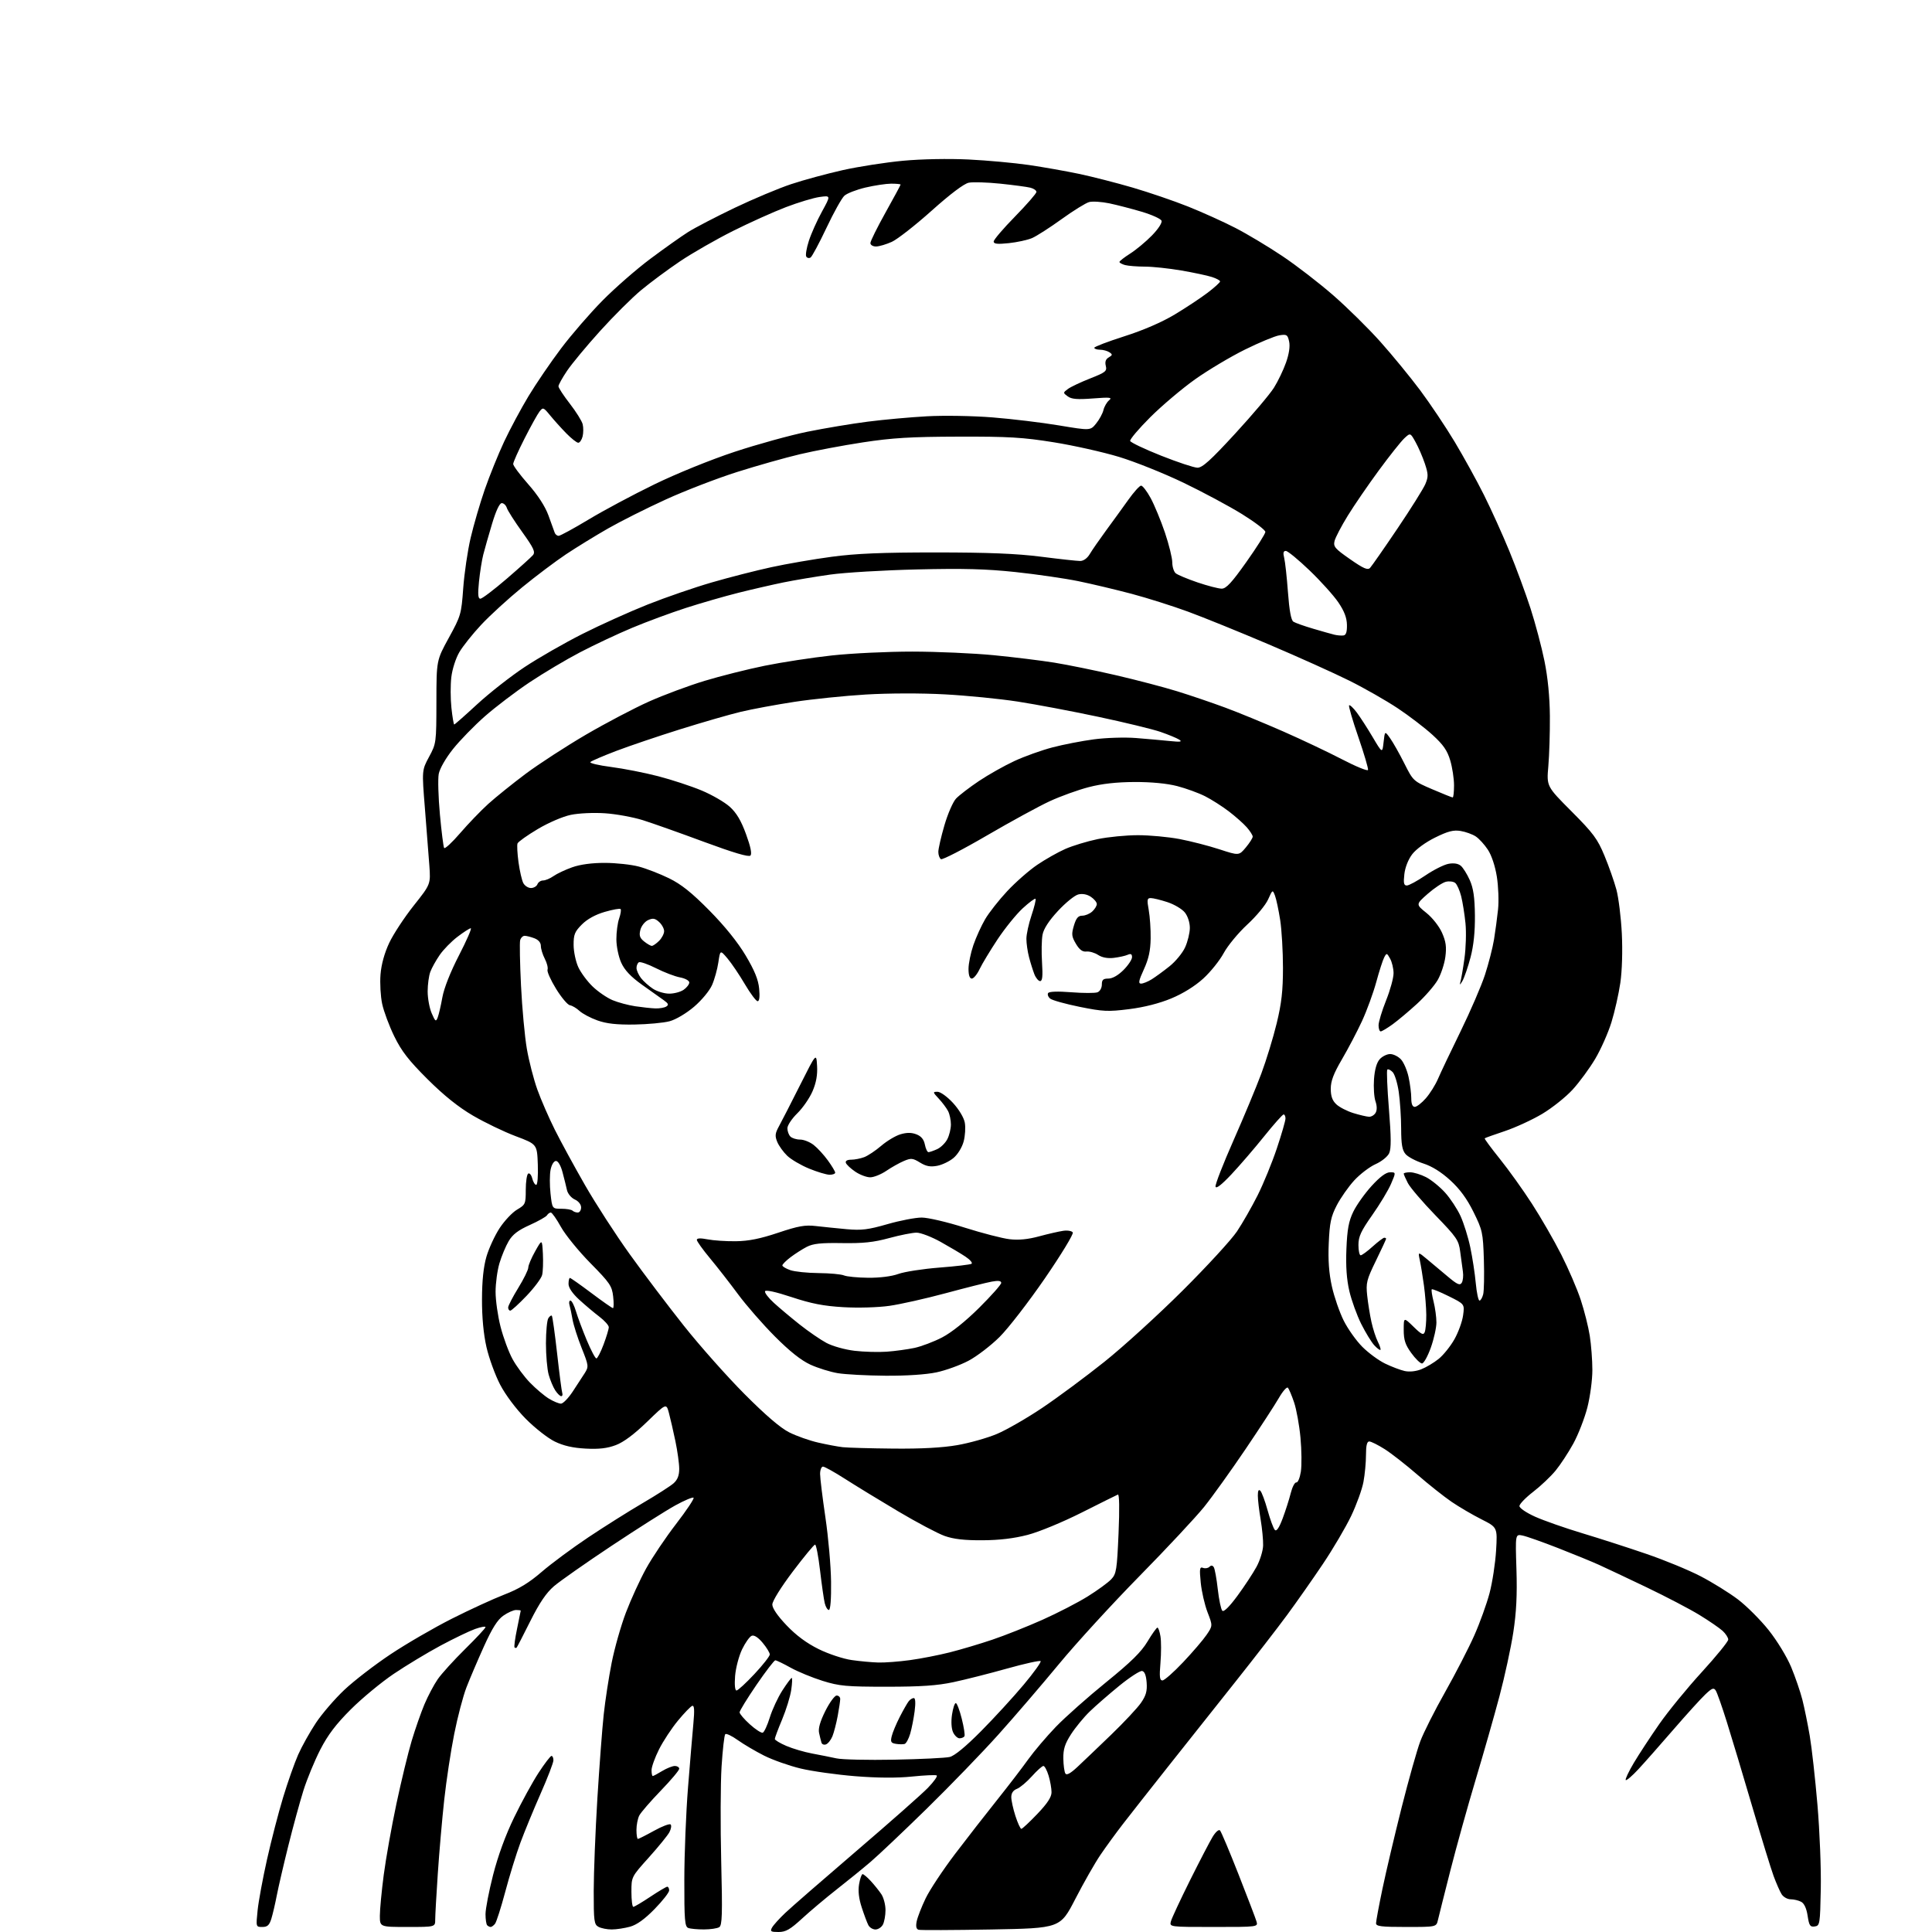 <?xml version="1.0" encoding="UTF-8" standalone="no"?>
<svg 
  version="1.1" 
  xmlns="http://www.w3.org/2000/svg" 
  xmlns:xlink="http://www.w3.org/1999/xlink" 
  xmlns:svg="http://www.w3.org/2000/svg"
  xmlns:rdf="http://www.w3.org/1999/02/22-rdf-syntax-ns#"
  xmlns:cc="http://creativecommons.org/ns#"
  xmlns:dc="http://purl.org/dc/elements/1.1/"
  viewBox="0 0 768 768"
  width="768"
  height="768"
>
<style>svg {background-color: white; }</style>"
<path stroke="none" fill="black" fill-rule="evenodd" d="M309.47,768.00C306.40,768.00 306.06,767.77 306.89,766.25C307.41,765.29 309.79,762.65 312.17,760.40C314.55,758.14 327.30,747.05 340.50,735.74C353.70,724.44 366.45,713.18 368.84,710.71C371.23,708.25 372.81,706.02 372.34,705.76C371.88,705.50 367.45,705.70 362.50,706.21C356.61,706.82 348.83,706.77 340.00,706.07C332.57,705.47 322.79,704.10 318.25,703.01C313.72,701.92 307.19,699.62 303.75,697.89C300.31,696.16 295.59,693.37 293.25,691.70C290.92,690.03 288.69,688.98 288.30,689.36C287.92,689.75 287.26,695.56 286.83,702.28C286.41,709.00 286.35,725.90 286.69,739.84C287.21,761.03 287.08,765.33 285.91,766.08C285.13,766.57 282.40,766.98 279.83,766.98C277.26,766.99 274.45,766.73 273.58,766.39C272.22,765.87 272.00,763.24 272.03,747.14C272.04,736.89 272.71,720.40 273.50,710.50C274.29,700.60 275.25,689.18 275.63,685.11C276.13,679.73 276.00,677.83 275.16,678.11C274.53,678.33 271.97,680.98 269.48,684.00C266.98,687.02 263.60,692.16 261.97,695.41C260.34,698.66 259.00,702.37 259.00,703.66C259.00,704.95 259.21,706.00 259.48,706.00C259.74,706.00 261.43,705.10 263.23,704.00C265.03,702.91 267.29,702.01 268.25,702.00C269.21,702.00 270.00,702.50 270.00,703.11C270.00,703.73 266.68,707.67 262.63,711.86C258.58,716.06 254.75,720.48 254.13,721.68C253.51,722.89 253.00,725.47 253.00,727.43C253.00,729.40 253.26,731.00 253.57,731.00C253.88,731.00 256.78,729.54 259.99,727.76C263.21,725.97 266.18,724.85 266.59,725.26C267.00,725.67 266.77,727.06 266.08,728.36C265.38,729.65 261.71,734.16 257.91,738.39C251.00,746.07 251.00,746.07 251.00,752.04C251.00,755.32 251.34,758.00 251.75,758.00C252.16,758.00 255.20,756.20 258.50,754.00C261.80,751.80 264.84,750.00 265.25,750.00C265.66,750.00 266.00,750.66 266.00,751.47C266.00,752.29 263.39,755.61 260.21,758.87C256.28,762.89 253.14,765.15 250.46,765.89C248.28,766.49 245.01,766.99 243.18,766.99C241.36,767.00 239.00,766.53 237.93,765.96C236.17,765.02 236.00,763.76 236.01,751.71C236.02,744.45 236.67,727.92 237.46,715.00C238.26,702.08 239.39,687.00 239.99,681.50C240.58,676.00 242.00,666.77 243.14,661.00C244.28,655.23 246.83,646.23 248.82,641.00C250.81,635.77 254.41,627.92 256.82,623.55C259.23,619.17 264.61,611.18 268.76,605.79C272.92,600.39 276.04,595.71 275.71,595.37C275.37,595.04 272.10,596.41 268.45,598.42C264.79,600.43 253.40,607.65 243.15,614.46C232.89,621.28 222.56,628.52 220.20,630.55C217.14,633.18 214.44,637.17 210.83,644.37C208.05,649.94 205.60,654.69 205.39,654.92C205.17,655.15 204.79,655.13 204.54,654.88C204.29,654.63 204.74,651.29 205.54,647.46C206.34,643.63 207.00,640.39 207.00,640.25C207.00,640.11 206.17,640.00 205.15,640.00C204.13,640.00 201.85,641.01 200.09,642.25C197.76,643.88 195.64,647.24 192.36,654.50C189.88,660.00 186.75,667.32 185.42,670.77C184.09,674.21 181.90,682.54 180.56,689.27C179.21,695.99 177.42,707.80 176.58,715.50C175.74,723.20 174.59,736.40 174.03,744.83C173.46,753.26 173.00,761.47 173.00,763.08C173.00,766.00 173.00,766.00 162.00,766.00C151.00,766.00 151.00,766.00 151.00,761.55C151.00,759.10 151.69,751.79 152.54,745.30C153.39,738.81 155.66,726.08 157.59,717.00C159.52,707.92 162.25,696.67 163.65,692.00C165.05,687.33 167.33,680.81 168.71,677.52C170.09,674.24 172.47,669.74 174.00,667.52C175.53,665.31 180.44,659.91 184.89,655.52C189.35,651.13 193.00,647.21 193.00,646.81C193.00,646.41 191.14,646.74 188.87,647.54C186.60,648.35 180.42,651.32 175.12,654.16C169.83,657.00 161.45,662.06 156.50,665.40C151.55,668.74 143.89,675.08 139.47,679.49C133.58,685.36 130.34,689.63 127.32,695.50C125.06,699.90 122.03,707.24 120.60,711.80C119.17,716.37 116.46,726.27 114.59,733.80C112.71,741.34 110.66,750.20 110.02,753.50C109.39,756.80 108.41,760.96 107.86,762.75C107.06,765.31 106.30,766.00 104.28,766.00C101.73,766.00 101.73,765.99 102.40,759.43C102.77,755.81 104.45,746.70 106.14,739.18C107.82,731.66 110.70,720.55 112.54,714.50C114.37,708.45 117.07,700.80 118.53,697.50C119.99,694.20 123.17,688.52 125.58,684.88C128.00,681.24 133.09,675.33 136.88,671.75C140.68,668.17 148.93,661.81 155.22,657.62C161.51,653.43 172.47,647.07 179.58,643.48C186.69,639.89 196.08,635.57 200.46,633.88C206.25,631.65 210.32,629.18 215.36,624.82C219.18,621.53 227.52,615.35 233.90,611.09C240.28,606.83 250.00,600.71 255.50,597.49C261.00,594.27 266.51,590.74 267.75,589.64C269.33,588.24 270.00,586.53 270.00,583.89C270.00,581.82 269.31,576.84 268.47,572.82C267.62,568.79 266.47,563.76 265.90,561.64C264.86,557.78 264.86,557.78 257.18,565.23C252.13,570.13 247.89,573.29 244.81,574.45C241.39,575.74 238.14,576.12 232.81,575.84C227.70,575.57 223.99,574.72 220.50,573.02C217.75,571.68 212.56,567.60 208.96,563.96C205.09,560.03 200.95,554.51 198.81,550.41C196.83,546.61 194.39,539.90 193.38,535.50C192.20,530.30 191.58,523.65 191.60,516.50C191.62,509.05 192.20,503.56 193.38,499.50C194.35,496.20 196.70,491.11 198.62,488.18C200.54,485.26 203.66,481.95 205.55,480.84C208.86,478.89 209.00,478.56 209.00,472.96C209.00,469.75 209.44,466.85 209.97,466.52C210.50,466.19 211.23,467.06 211.58,468.46C211.93,469.86 212.64,471.00 213.15,471.00C213.67,471.00 213.95,467.46 213.79,462.93C213.50,454.85 213.50,454.85 205.00,451.65C200.32,449.89 192.68,446.21 188.00,443.47C182.20,440.08 176.47,435.48 169.96,429.00C162.47,421.54 159.63,417.89 156.75,412.00C154.73,407.88 152.56,402.05 151.92,399.07C151.28,396.08 150.98,390.82 151.26,387.37C151.58,383.36 152.83,378.84 154.73,374.80C156.36,371.34 160.74,364.68 164.45,360.00C171.21,351.50 171.21,351.50 170.67,344.00C170.37,339.88 169.58,329.68 168.91,321.34C167.69,306.19 167.69,306.19 170.57,300.84C173.41,295.58 173.46,295.26 173.48,279.00C173.50,262.50 173.50,262.50 178.43,253.51C183.19,244.84 183.40,244.13 184.14,233.81C184.57,227.92 185.89,218.92 187.09,213.80C188.29,208.69 190.81,200.03 192.71,194.56C194.61,189.10 198.07,180.55 200.40,175.56C202.74,170.58 207.11,162.43 210.11,157.45C213.12,152.47 218.93,143.95 223.04,138.50C227.14,133.06 234.55,124.50 239.50,119.49C244.45,114.47 253.00,107.01 258.50,102.90C264.00,98.79 270.76,94.00 273.52,92.25C276.28,90.51 284.61,86.18 292.02,82.63C299.43,79.09 309.55,74.84 314.50,73.20C319.45,71.55 328.68,69.05 335.00,67.63C341.32,66.22 352.12,64.54 359.00,63.90C366.37,63.22 377.04,63.02 385.00,63.40C392.43,63.76 403.23,64.75 409.00,65.59C414.77,66.44 423.77,68.03 429.00,69.13C434.23,70.24 443.78,72.68 450.24,74.57C456.70,76.46 466.60,79.84 472.24,82.09C477.88,84.34 486.37,88.17 491.10,90.61C495.84,93.05 504.25,98.10 509.80,101.82C515.36,105.54 524.45,112.56 530.01,117.41C535.57,122.26 543.99,130.56 548.72,135.86C553.46,141.16 560.58,149.85 564.56,155.17C568.53,160.50 574.71,169.72 578.28,175.67C581.85,181.63 587.09,191.13 589.92,196.80C592.75,202.46 597.29,212.49 600.00,219.09C602.71,225.69 606.49,235.92 608.40,241.83C610.31,247.75 612.81,257.14 613.94,262.72C615.28,269.29 616.04,277.01 616.10,284.67C616.15,291.18 615.87,300.12 615.49,304.54C614.78,312.58 614.78,312.58 624.71,322.54C633.37,331.23 635.04,333.48 637.80,340.15C639.55,344.35 641.68,350.43 642.55,353.65C643.41,356.87 644.38,364.71 644.70,371.08C645.04,377.98 644.80,385.91 644.11,390.69C643.46,395.11 641.87,402.17 640.57,406.38C639.27,410.59 636.36,417.14 634.11,420.93C631.86,424.72 627.82,430.22 625.12,433.16C622.43,436.10 617.00,440.42 613.06,442.78C609.11,445.13 602.42,448.21 598.19,449.63C593.96,451.04 590.36,452.33 590.19,452.50C590.01,452.66 592.72,456.33 596.19,460.65C599.67,464.97 605.42,473.00 608.97,478.50C612.53,484.00 617.77,493.08 620.61,498.69C623.46,504.29 626.95,512.39 628.36,516.69C629.78,520.98 631.40,527.42 631.96,531.00C632.52,534.58 632.99,540.69 632.99,544.59C633.00,548.49 632.10,555.20 631.00,559.51C629.89,563.82 627.38,570.27 625.42,573.85C623.45,577.43 620.28,582.27 618.36,584.60C616.45,586.93 612.44,590.73 609.44,593.04C606.45,595.35 604.00,597.89 604.00,598.68C604.00,599.49 606.77,601.36 610.25,602.92C613.69,604.46 622.12,607.42 629.00,609.49C635.88,611.56 647.35,615.26 654.49,617.71C661.64,620.15 671.31,624.14 675.99,626.57C680.67,629.00 687.33,633.13 690.80,635.75C694.26,638.37 699.77,643.87 703.05,647.98C706.41,652.20 710.30,658.58 712.01,662.67C713.66,666.64 715.67,672.51 716.48,675.70C717.29,678.89 718.60,685.33 719.40,690.00C720.20,694.67 721.58,707.05 722.47,717.50C723.36,727.95 723.96,743.02 723.79,751.00C723.51,764.92 723.42,765.51 721.37,765.80C719.55,766.06 719.15,765.46 718.56,761.56C718.12,758.63 717.21,756.65 716.00,756.00C714.97,755.45 713.09,755.00 711.81,755.00C710.53,755.00 708.91,754.09 708.22,752.98C707.52,751.87 706.09,748.60 705.03,745.73C703.97,742.85 700.14,730.38 696.50,718.00C692.87,705.62 688.34,690.55 686.44,684.50C684.55,678.45 682.57,672.83 682.04,672.02C681.25,670.78 680.57,671.02 677.93,673.52C676.18,675.16 670.48,681.45 665.24,687.50C660.01,693.55 653.72,700.67 651.26,703.32C648.81,705.96 646.56,707.89 646.26,707.60C645.97,707.30 647.41,704.24 649.47,700.78C651.52,697.33 656.08,690.38 659.59,685.34C663.10,680.30 670.70,671.00 676.49,664.68C682.27,658.35 687.00,652.54 687.00,651.76C687.00,650.98 685.99,649.42 684.75,648.28C683.51,647.15 679.35,644.29 675.50,641.94C671.65,639.59 662.20,634.65 654.50,630.96C646.80,627.28 638.30,623.27 635.62,622.05C632.94,620.83 625.64,617.84 619.40,615.40C613.16,612.96 606.77,610.70 605.20,610.39C602.36,609.82 602.36,609.82 602.81,623.86C603.13,634.03 602.78,640.95 601.55,648.94C600.62,655.01 598.15,666.39 596.07,674.24C593.99,682.08 589.72,697.05 586.58,707.50C583.45,717.95 578.94,734.15 576.56,743.50C574.18,752.85 571.95,761.74 571.60,763.25C570.96,766.00 570.96,766.00 558.98,766.00C549.05,766.00 547.00,765.75 547.00,764.52C547.00,763.70 548.15,757.51 549.56,750.77C550.97,744.02 554.40,729.50 557.17,718.50C559.95,707.50 563.28,695.67 564.58,692.22C565.87,688.76 570.33,679.92 574.48,672.58C578.62,665.23 583.82,655.14 586.03,650.16C588.25,645.18 590.98,637.59 592.12,633.30C593.25,629.01 594.42,621.37 594.72,616.33C595.26,607.16 595.26,607.16 588.88,603.94C585.37,602.17 580.02,599.04 577.00,596.98C573.98,594.91 567.85,590.05 563.38,586.17C558.92,582.30 553.09,577.75 550.44,576.06C547.78,574.38 545.02,573.00 544.30,573.00C543.39,573.00 543.00,574.62 543.00,578.36C543.00,581.31 542.55,586.15 541.99,589.11C541.44,592.08 539.23,598.16 537.10,602.63C534.96,607.10 529.93,615.65 525.92,621.63C521.91,627.61 515.48,636.77 511.63,642.00C507.78,647.23 498.55,659.15 491.12,668.50C483.69,677.85 471.73,692.92 464.53,702.00C457.34,711.08 449.20,721.42 446.44,725.00C443.67,728.58 439.63,734.12 437.46,737.32C435.28,740.52 430.79,748.40 427.48,754.82C421.46,766.50 421.46,766.50 393.98,767.00C378.87,767.27 365.89,767.32 365.15,767.11C364.23,766.84 363.99,765.78 364.40,763.76C364.72,762.14 366.32,758.04 367.94,754.66C369.57,751.27 374.83,743.33 379.63,737.00C384.44,730.67 392.00,720.96 396.44,715.41C400.87,709.86 406.40,702.65 408.72,699.39C411.05,696.14 416.00,690.31 419.72,686.44C423.45,682.58 432.43,674.61 439.68,668.73C449.59,660.70 453.68,656.68 456.16,652.52C457.98,649.49 459.75,647.00 460.10,647.00C460.45,647.00 461.00,648.58 461.31,650.52C461.62,652.45 461.62,657.18 461.30,661.02C460.83,666.57 460.99,668.00 462.09,668.00C462.85,668.00 466.55,664.74 470.32,660.75C474.09,656.76 478.28,651.87 479.63,649.88C482.09,646.26 482.09,646.26 480.01,640.88C478.87,637.92 477.65,632.61 477.31,629.08C476.77,623.56 476.89,622.75 478.22,623.25C479.06,623.58 480.21,623.39 480.77,622.83C481.44,622.16 482.01,622.21 482.51,623.01C482.91,623.67 483.63,627.61 484.09,631.77C484.56,635.94 485.37,639.77 485.89,640.29C486.49,640.89 488.71,638.69 491.89,634.37C494.67,630.59 498.08,625.41 499.47,622.86C500.87,620.31 502.05,616.48 502.11,614.36C502.17,612.24 501.72,607.58 501.12,604.00C500.51,600.42 500.01,596.17 500.01,594.55C500.00,592.56 500.33,591.93 501.01,592.61C501.57,593.17 502.87,596.67 503.90,600.40C504.94,604.13 506.23,607.63 506.78,608.18C507.45,608.85 508.48,607.33 509.88,603.60C511.03,600.52 512.48,596.00 513.09,593.54C513.71,591.08 514.71,589.17 515.32,589.29C515.92,589.40 516.72,587.48 517.11,585.00C517.49,582.52 517.42,576.45 516.96,571.50C516.50,566.55 515.36,560.25 514.43,557.50C513.50,554.75 512.39,552.12 511.97,551.65C511.55,551.18 509.95,552.98 508.41,555.65C506.88,558.32 500.92,567.48 495.16,576.00C489.40,584.52 481.98,594.88 478.67,599.00C475.35,603.12 463.79,615.50 452.98,626.50C442.17,637.50 427.75,653.25 420.94,661.50C414.12,669.75 403.31,682.35 396.89,689.50C390.48,696.65 377.64,709.92 368.37,719.00C359.09,728.08 349.02,737.61 346.00,740.18C342.98,742.76 336.94,747.66 332.59,751.07C328.24,754.49 322.05,759.69 318.85,762.64C314.09,767.01 312.37,768.00 309.47,768.00zM348.00,767.00C346.94,767.00 345.66,766.21 345.17,765.25C344.67,764.29 343.49,761.13 342.55,758.23C341.39,754.69 341.05,751.67 341.50,748.98C341.87,746.79 342.50,745.00 342.90,745.00C343.30,745.00 344.77,746.24 346.16,747.75C347.55,749.26 349.44,751.61 350.35,752.97C351.26,754.33 352.00,757.17 352.00,759.29C352.00,761.40 351.53,764.00 350.96,765.07C350.40,766.13 349.06,767.00 348.00,767.00zM195.04,766.00C194.65,766.00 194.03,765.70 193.67,765.33C193.30,764.97 193.00,762.97 193.00,760.90C193.00,758.83 194.35,751.82 196.01,745.32C197.94,737.75 200.95,729.51 204.39,722.43C207.34,716.33 211.71,708.35 214.11,704.68C216.51,701.00 218.81,698.00 219.23,698.00C219.66,698.00 220.00,698.79 219.99,699.75C219.99,700.71 217.70,706.67 214.90,713.00C212.11,719.33 208.50,728.10 206.87,732.50C205.24,736.90 202.53,745.67 200.85,752.00C199.16,758.33 197.33,764.06 196.77,764.75C196.21,765.44 195.44,766.00 195.04,766.00zM482.50,766.00C464.87,766.00 464.87,766.00 465.46,763.75C465.79,762.51 469.20,755.20 473.03,747.50C476.87,739.80 480.94,731.98 482.07,730.12C483.23,728.22 484.50,727.12 484.97,727.62C485.44,728.10 488.73,735.92 492.30,745.00C495.87,754.08 499.09,762.51 499.46,763.75C500.13,766.00 500.13,766.00 482.50,766.00zM406.00,727.00C406.38,727.00 409.24,724.33 412.35,721.07C416.37,716.86 418.00,714.37 418.00,712.44C418.00,710.95 417.48,707.99 416.84,705.87C416.20,703.74 415.27,702.00 414.77,702.00C414.27,702.00 412.20,703.85 410.18,706.11C408.15,708.37 405.49,710.61 404.25,711.09C402.78,711.65 402.00,712.78 402.00,714.36C402.00,715.69 402.74,719.07 403.65,721.89C404.56,724.70 405.62,727.00 406.00,727.00zM428.34,702.34C430.60,700.23 436.62,694.48 441.71,689.57C446.81,684.65 452.14,678.96 453.55,676.92C455.55,674.04 456.06,672.24 455.81,668.86C455.60,665.97 455.00,664.43 454.00,664.24C453.18,664.09 449.12,666.72 445.00,670.07C440.88,673.43 435.56,678.05 433.20,680.34C430.83,682.63 427.49,686.70 425.76,689.38C423.31,693.19 422.64,695.31 422.69,699.04C422.73,701.66 423.10,704.35 423.50,705.00C424.00,705.81 425.54,704.96 428.34,702.34zM355.50,699.50C365.95,699.30 375.85,698.82 377.50,698.43C379.44,697.98 383.88,694.32 390.03,688.12C395.27,682.83 402.87,674.55 406.91,669.72C410.96,664.89 413.99,660.66 413.66,660.32C413.32,659.99 407.30,661.32 400.27,663.29C393.25,665.26 383.68,667.69 379.00,668.68C372.59,670.05 366.08,670.50 352.50,670.50C336.45,670.50 333.69,670.25 327.00,668.17C322.88,666.88 317.14,664.52 314.27,662.92C311.39,661.31 308.66,660.00 308.20,660.00C307.75,660.00 304.37,664.41 300.69,669.79C297.01,675.18 294.00,680.08 294.00,680.68C294.00,681.28 295.83,683.42 298.07,685.44C300.31,687.47 302.61,688.96 303.20,688.77C303.78,688.57 305.04,685.85 306.01,682.72C306.98,679.59 309.22,674.77 310.99,672.01C312.76,669.26 314.44,667.00 314.72,667.00C315.00,667.00 314.91,669.14 314.53,671.75C314.15,674.36 312.52,679.64 310.92,683.48C309.31,687.32 308.00,690.82 308.00,691.27C308.00,691.71 310.06,692.95 312.58,694.03C315.10,695.11 319.71,696.47 322.83,697.05C325.95,697.63 330.30,698.50 332.50,698.98C334.70,699.47 345.05,699.70 355.50,699.50zM328.37,693.41C327.58,693.72 326.75,693.41 326.55,692.73C326.34,692.05 325.91,690.32 325.60,688.88C325.21,687.10 326.00,684.32 328.09,680.13C329.78,676.76 331.80,674.00 332.58,674.00C333.36,674.00 334.00,674.61 334.00,675.36C334.00,676.11 333.55,679.15 333.00,682.11C332.45,685.08 331.50,688.71 330.91,690.18C330.31,691.65 329.17,693.11 328.37,693.41zM359.61,693.24C359.00,693.43 357.45,693.42 356.16,693.21C354.18,692.90 353.92,692.43 354.47,690.17C354.82,688.70 356.26,685.25 357.67,682.50C359.08,679.75 360.69,676.94 361.24,676.25C361.79,675.56 362.70,675.00 363.25,675.00C363.89,675.00 364.01,676.94 363.58,680.25C363.20,683.14 362.41,687.16 361.81,689.20C361.21,691.23 360.22,693.05 359.61,693.24zM381.42,691.00C380.62,691.00 379.46,689.91 378.85,688.58C378.19,687.13 378.03,684.31 378.44,681.58C378.81,679.06 379.49,677.00 379.94,677.00C380.39,677.00 381.46,679.79 382.31,683.20C383.17,686.60 383.65,689.75 383.38,690.20C383.11,690.64 382.22,691.00 381.42,691.00zM292.77,672.00C293.32,672.00 296.52,669.06 299.89,665.46C303.25,661.87 306.00,658.36 306.00,657.68C306.00,656.99 304.73,654.90 303.17,653.04C301.39,650.90 299.79,649.87 298.83,650.24C297.99,650.56 296.26,653.00 294.98,655.66C293.71,658.32 292.46,663.09 292.21,666.25C291.94,669.74 292.16,672.00 292.77,672.00zM349.18,660.88C351.75,660.95 357.38,660.52 361.68,659.93C365.98,659.35 373.10,657.96 377.50,656.85C381.90,655.74 389.55,653.47 394.50,651.79C399.45,650.12 408.39,646.57 414.37,643.90C420.35,641.23 428.45,637.05 432.37,634.61C436.29,632.17 440.50,629.10 441.73,627.79C443.77,625.62 444.01,624.07 444.64,609.57C445.06,599.71 444.96,593.87 444.38,594.11C443.85,594.33 437.37,597.55 429.96,601.28C422.42,605.08 412.98,608.98 408.50,610.14C403.09,611.55 397.26,612.25 390.50,612.28C383.33,612.32 379.08,611.83 375.50,610.56C372.75,609.58 364.43,605.17 357.00,600.76C349.57,596.35 340.08,590.55 335.90,587.87C331.72,585.19 327.78,583.00 327.15,583.00C326.52,583.00 326.00,584.31 326.00,585.92C326.00,587.53 326.95,595.29 328.11,603.17C329.28,611.05 330.29,622.55 330.36,628.73C330.45,635.62 330.11,639.97 329.50,639.98C328.95,640.00 328.20,638.77 327.84,637.25C327.48,635.74 326.64,629.89 325.98,624.25C325.32,618.61 324.43,614.00 324.01,614.00C323.58,614.00 319.59,618.84 315.12,624.75C310.41,631.00 307.01,636.47 307.01,637.82C307.00,639.29 309.10,642.35 312.69,646.11C316.51,650.12 320.70,653.22 325.44,655.55C329.32,657.47 335.20,659.42 338.50,659.89C341.80,660.37 346.60,660.81 349.18,660.88zM355.12,575.84C366.25,575.95 374.65,575.49 380.55,574.46C385.39,573.62 392.47,571.62 396.28,570.02C400.09,568.42 408.22,563.74 414.35,559.62C420.48,555.50 431.57,547.28 439.00,541.35C446.43,535.42 460.42,522.68 470.11,513.03C479.79,503.39 489.52,492.80 491.72,489.50C493.93,486.20 497.62,479.74 499.93,475.15C502.23,470.56 505.67,462.18 507.56,456.52C509.45,450.87 511.00,445.52 511.00,444.62C511.00,443.73 510.66,443.00 510.25,443.01C509.84,443.01 506.35,446.94 502.50,451.73C498.65,456.53 492.80,463.32 489.50,466.83C485.54,471.03 483.40,472.69 483.19,471.69C483.02,470.85 486.24,462.59 490.33,453.34C494.42,444.08 499.40,432.12 501.40,426.76C503.39,421.40 506.15,412.40 507.51,406.76C509.44,398.80 510.00,393.85 510.00,384.69C510.00,378.20 509.50,369.65 508.89,365.71C508.27,361.76 507.35,357.41 506.83,356.04C505.89,353.58 505.86,353.59 504.09,357.55C503.11,359.75 499.39,364.24 495.82,367.52C492.26,370.81 488.05,375.90 486.46,378.84C484.88,381.78 481.22,386.34 478.33,388.98C475.03,391.99 470.31,394.93 465.63,396.88C460.87,398.86 454.82,400.40 448.84,401.15C440.44,402.21 438.46,402.11 429.20,400.24C423.53,399.09 418.25,397.62 417.46,396.96C416.67,396.31 416.30,395.32 416.64,394.77C417.04,394.13 420.45,394.01 425.90,394.44C430.65,394.81 435.32,394.82 436.27,394.45C437.24,394.08 438.00,392.74 438.00,391.39C438.00,389.48 438.52,389.00 440.60,389.00C442.22,389.00 444.48,387.72 446.60,385.60C448.47,383.73 450.00,381.43 450.00,380.49C450.00,379.24 449.53,378.99 448.25,379.55C447.29,379.98 444.81,380.52 442.74,380.77C440.32,381.05 438.10,380.64 436.53,379.61C435.18,378.73 433.09,378.12 431.88,378.25C430.31,378.43 429.11,377.55 427.70,375.18C425.98,372.27 425.88,371.35 426.90,367.93C427.79,364.95 428.60,364.00 430.21,364.00C431.38,364.00 433.17,363.26 434.17,362.35C435.18,361.43 436.00,360.10 436.00,359.37C436.00,358.64 434.92,357.34 433.61,356.48C432.09,355.48 430.26,355.15 428.62,355.56C427.19,355.92 423.56,358.87 420.55,362.12C416.92,366.04 414.86,369.22 414.42,371.59C414.05,373.55 413.96,378.50 414.22,382.58C414.57,388.04 414.37,390.00 413.47,390.00C412.80,390.00 411.76,388.76 411.17,387.25C410.59,385.74 409.63,382.70 409.06,380.50C408.48,378.30 408.01,375.02 408.01,373.22C408.00,371.41 408.92,367.20 410.05,363.85C411.18,360.50 411.89,357.55 411.63,357.29C411.37,357.03 409.07,358.74 406.52,361.09C403.97,363.44 399.48,368.99 396.53,373.43C393.59,377.87 390.38,383.19 389.40,385.25C388.43,387.31 387.04,389.00 386.31,389.00C385.46,389.00 385.00,387.67 385.00,385.16C385.00,383.04 385.87,378.79 386.93,375.70C387.99,372.62 390.10,367.97 391.63,365.37C393.15,362.78 397.10,357.76 400.42,354.21C403.73,350.67 409.07,345.99 412.29,343.80C415.51,341.61 420.54,338.77 423.46,337.48C426.38,336.19 432.17,334.43 436.34,333.56C440.51,332.70 447.71,332.00 452.35,332.00C456.98,332.00 464.42,332.69 468.87,333.53C473.31,334.38 480.45,336.21 484.73,337.61C492.50,340.15 492.50,340.15 495.25,336.86C496.76,335.05 497.99,333.11 497.97,332.54C497.95,331.97 496.88,330.30 495.59,328.84C494.30,327.37 491.09,324.53 488.46,322.52C485.83,320.51 481.58,317.81 479.02,316.51C476.45,315.21 471.47,313.40 467.94,312.48C463.85,311.43 457.70,310.84 451.01,310.86C443.87,310.89 438.03,311.54 432.80,312.90C428.57,313.99 421.59,316.51 417.30,318.49C413.01,320.47 401.76,326.61 392.29,332.13C382.83,337.65 374.61,341.88 374.04,341.53C373.47,341.17 373.00,339.87 373.00,338.64C373.00,337.41 374.08,332.67 375.41,328.11C376.73,323.55 378.82,318.76 380.04,317.45C381.27,316.15 385.36,313.01 389.14,310.47C392.92,307.94 399.29,304.35 403.29,302.50C407.29,300.65 414.08,298.22 418.37,297.10C422.67,295.97 430.08,294.53 434.84,293.90C439.63,293.26 447.08,293.03 451.50,293.37C455.90,293.72 461.98,294.26 465.00,294.57C469.30,295.01 470.11,294.88 468.73,294.00C467.76,293.39 464.42,292.01 461.32,290.94C458.22,289.87 447.09,287.17 436.59,284.94C426.09,282.71 411.65,279.98 404.50,278.88C397.35,277.78 384.34,276.49 375.58,276.02C366.25,275.51 353.27,275.54 344.22,276.08C335.73,276.59 322.90,277.91 315.71,279.01C308.52,280.11 299.01,281.88 294.57,282.93C290.13,283.99 279.28,287.12 270.46,289.88C261.64,292.64 250.16,296.53 244.96,298.51C239.76,300.49 235.13,302.48 234.69,302.92C234.24,303.36 237.94,304.24 242.90,304.88C247.86,305.52 256.29,307.17 261.63,308.56C266.96,309.94 274.71,312.49 278.85,314.21C282.99,315.93 288.05,318.86 290.10,320.71C292.77,323.12 294.60,326.20 296.56,331.59C298.40,336.62 298.97,339.43 298.30,340.10C297.62,340.78 291.56,338.98 279.90,334.67C270.33,331.12 259.35,327.23 255.50,326.02C251.65,324.82 244.90,323.58 240.50,323.29C235.99,322.99 230.05,323.26 226.90,323.92C223.72,324.58 218.04,327.02 213.74,329.58C209.59,332.05 205.98,334.62 205.72,335.29C205.47,335.95 205.65,339.34 206.12,342.80C206.60,346.27 207.46,349.98 208.03,351.05C208.60,352.12 209.97,353.00 211.07,353.00C212.16,353.00 213.32,352.32 213.64,351.50C213.95,350.68 214.97,350.00 215.88,350.00C216.80,350.00 218.67,349.22 220.03,348.26C221.39,347.30 224.73,345.72 227.46,344.76C230.64,343.63 235.32,343.00 240.46,343.01C244.88,343.02 250.95,343.68 253.95,344.48C256.95,345.27 262.35,347.37 265.95,349.13C270.81,351.51 274.95,354.81 282.00,361.95C288.09,368.12 293.26,374.53 296.40,379.81C299.96,385.80 301.43,389.39 301.78,393.02C302.08,396.22 301.87,398.00 301.17,398.00C300.58,398.00 298.30,394.96 296.11,391.25C293.93,387.54 290.82,382.94 289.22,381.04C286.29,377.58 286.29,377.58 285.56,382.54C285.16,385.27 284.04,389.32 283.06,391.55C282.06,393.83 278.93,397.61 275.90,400.20C272.78,402.85 268.67,405.29 266.17,405.96C263.79,406.60 257.49,407.18 252.17,407.27C245.15,407.37 241.13,406.93 237.50,405.64C234.75,404.66 231.54,402.96 230.36,401.86C229.18,400.76 227.47,399.75 226.57,399.61C225.66,399.48 223.17,396.53 221.04,393.06C218.90,389.59 217.38,386.17 217.65,385.47C217.92,384.76 217.44,382.81 216.57,381.14C215.71,379.47 215.00,377.17 215.00,376.02C215.00,374.72 214.05,373.59 212.43,372.98C211.02,372.44 209.28,372.00 208.55,372.00C207.83,372.00 207.03,372.79 206.77,373.76C206.52,374.73 206.67,382.84 207.11,391.80C207.55,400.75 208.59,412.06 209.43,416.92C210.27,421.79 212.15,429.08 213.61,433.14C215.06,437.19 218.20,444.38 220.57,449.12C222.95,453.87 228.34,463.77 232.56,471.12C236.78,478.48 244.75,490.80 250.28,498.50C255.80,506.20 265.51,519.02 271.84,527.00C278.17,534.98 289.01,547.18 295.93,554.13C304.32,562.56 310.24,567.64 313.74,569.39C316.62,570.84 321.80,572.67 325.24,573.45C328.68,574.24 333.07,575.06 335.00,575.28C336.93,575.50 345.98,575.75 355.12,575.84zM223.00,557.97C223.82,557.96 225.91,555.82 227.63,553.22C229.35,550.63 231.52,547.30 232.45,545.83C234.06,543.26 234.02,542.87 231.21,535.83C229.60,531.80 227.98,526.70 227.59,524.50C227.21,522.30 226.66,519.71 226.38,518.75C226.10,517.79 226.27,517.00 226.77,517.00C227.27,517.00 228.25,518.91 228.95,521.25C229.64,523.59 231.58,528.76 233.24,532.75C234.91,536.74 236.63,540.00 237.07,540.00C237.50,540.00 238.79,537.51 239.93,534.46C241.07,531.42 242.00,528.32 242.00,527.58C242.00,526.84 240.31,524.96 238.25,523.39C236.19,521.83 232.59,518.79 230.25,516.65C227.54,514.16 226.00,511.89 226.00,510.37C226.00,509.07 226.25,508.00 226.55,508.00C226.85,508.00 230.69,510.70 235.08,514.00C239.47,517.30 243.33,520.00 243.66,520.00C243.99,520.00 244.03,517.92 243.74,515.38C243.27,511.19 242.43,509.96 234.71,502.13C230.03,497.38 224.76,490.91 223.00,487.75C221.25,484.59 219.43,482.00 218.96,482.00C218.50,482.00 217.81,482.49 217.44,483.09C217.07,483.70 213.97,485.44 210.55,486.98C205.97,489.03 203.78,490.71 202.21,493.37C201.04,495.35 199.39,499.31 198.54,502.16C197.69,505.02 197.00,510.13 197.00,513.52C197.00,516.91 197.89,523.16 198.98,527.41C200.07,531.67 202.20,537.44 203.73,540.24C205.25,543.04 208.38,547.27 210.69,549.64C213.00,552.02 216.38,554.87 218.19,555.98C220.01,557.09 222.18,557.98 223.00,557.97zM223.08,555.00C222.61,555.00 221.55,553.96 220.71,552.68C219.88,551.41 218.70,548.60 218.10,546.43C217.50,544.27 217.02,538.67 217.02,534.00C217.03,529.33 217.45,524.84 217.96,524.03C218.47,523.22 219.10,522.77 219.36,523.03C219.62,523.29 220.56,530.02 221.46,538.00C222.35,545.98 223.27,553.06 223.51,553.75C223.74,554.44 223.55,555.00 223.08,555.00zM352.00,546.87C344.57,546.81 336.04,546.36 333.04,545.86C330.04,545.36 325.14,543.84 322.15,542.47C318.45,540.77 313.92,537.17 308.01,531.24C303.22,526.43 296.65,518.90 293.40,514.50C290.15,510.10 285.13,503.66 282.25,500.20C279.36,496.73 277.00,493.43 277.00,492.86C277.00,492.18 278.45,492.11 281.25,492.66C283.59,493.12 288.65,493.46 292.50,493.41C297.58,493.35 302.18,492.43 309.31,490.04C317.37,487.34 320.04,486.87 324.31,487.37C327.16,487.70 332.67,488.26 336.55,488.62C342.45,489.15 345.09,488.83 352.74,486.63C357.76,485.18 363.91,484.00 366.39,484.00C368.89,484.00 376.52,485.78 383.48,488.00C390.40,490.19 398.43,492.27 401.32,492.61C404.91,493.03 408.62,492.67 413.04,491.47C416.59,490.51 420.91,489.52 422.63,489.27C424.35,489.01 426.07,489.31 426.45,489.92C426.83,490.53 421.84,498.73 415.37,508.15C408.89,517.57 400.78,528.07 397.33,531.48C393.89,534.89 388.36,539.13 385.05,540.89C381.75,542.65 375.99,544.74 372.27,545.53C368.11,546.41 360.30,546.93 352.00,546.87zM565.00,544.30C566.92,543.54 570.03,541.69 571.89,540.18C573.76,538.68 576.57,535.18 578.14,532.41C579.71,529.63 581.27,525.34 581.60,522.88C582.22,518.40 582.22,518.40 575.88,515.26C572.40,513.53 569.37,512.30 569.15,512.52C568.92,512.74 569.25,514.94 569.87,517.40C570.49,519.87 571.00,523.60 571.00,525.69C571.00,527.79 569.99,532.31 568.76,535.75C567.53,539.19 565.95,542.00 565.27,542.00C564.58,542.00 562.66,540.13 561.01,537.85C558.61,534.54 558.00,532.68 558.00,528.65C558.00,523.59 558.00,523.59 561.87,527.37C565.08,530.51 565.84,530.86 566.37,529.49C566.71,528.58 566.99,525.51 566.97,522.67C566.95,519.83 566.53,514.58 566.04,511.00C565.55,507.43 564.82,502.93 564.41,501.02C563.66,497.53 563.66,497.53 567.24,500.52C569.21,502.16 572.92,505.27 575.49,507.43C579.26,510.61 580.33,511.09 581.06,509.93C581.56,509.15 581.77,507.15 581.53,505.50C581.29,503.85 580.80,500.28 580.45,497.56C579.87,493.00 579.11,491.89 570.56,483.06C565.47,477.80 560.56,472.06 559.65,470.30C558.74,468.54 558.00,466.85 558.00,466.55C558.00,466.25 559.14,466.00 560.54,466.00C561.94,466.00 564.78,466.87 566.86,467.93C568.94,468.99 572.34,471.75 574.43,474.06C576.52,476.37 579.29,480.57 580.58,483.39C581.87,486.21 583.62,491.80 584.46,495.82C585.31,499.83 586.29,506.24 586.64,510.06C587.00,513.88 587.66,517.00 588.12,517.00C588.59,517.00 589.24,515.88 589.59,514.50C589.93,513.13 590.05,506.92 589.86,500.70C589.52,489.99 589.30,488.99 585.74,481.79C583.13,476.50 580.31,472.66 576.50,469.18C572.91,465.90 569.21,463.59 565.76,462.49C562.87,461.56 559.71,459.90 558.75,458.79C557.40,457.23 557.00,454.94 556.98,448.64C556.97,444.16 556.54,437.62 556.03,434.09C555.52,430.56 554.42,426.99 553.58,426.15C552.74,425.31 551.79,424.88 551.47,425.19C551.16,425.51 551.45,432.56 552.12,440.86C553.02,452.04 553.05,456.60 552.22,458.41C551.60,459.77 549.20,461.71 546.80,462.77C544.44,463.83 540.62,466.74 538.31,469.25C536.01,471.77 532.89,476.22 531.37,479.16C529.07,483.62 528.55,486.09 528.20,494.19C527.90,500.96 528.28,506.14 529.45,511.40C530.37,515.53 532.48,521.63 534.14,524.96C535.80,528.28 539.14,532.98 541.56,535.40C543.98,537.82 548.05,540.82 550.61,542.05C553.17,543.29 556.67,544.62 558.38,545.00C560.29,545.42 562.86,545.15 565.00,544.30zM352.50,537.32C355.80,537.08 360.75,536.40 363.50,535.82C366.25,535.23 371.20,533.36 374.50,531.65C378.24,529.71 383.80,525.26 389.25,519.85C394.06,515.07 398.00,510.63 398.00,509.97C398.00,509.14 396.87,508.98 394.25,509.46C392.19,509.83 383.98,511.90 376.00,514.05C368.02,516.20 357.90,518.48 353.50,519.10C348.93,519.74 341.09,519.97 335.21,519.62C327.36,519.16 322.51,518.21 314.71,515.63C308.40,513.54 304.35,512.65 304.11,513.30C303.89,513.87 305.48,515.96 307.64,517.92C309.79,519.89 314.40,523.75 317.86,526.50C321.33,529.25 326.13,532.55 328.52,533.83C330.97,535.13 335.86,536.50 339.69,536.96C343.44,537.40 349.20,537.56 352.50,537.32zM548.74,536.59C548.52,536.81 547.41,535.98 546.28,534.75C545.15,533.51 542.81,529.69 541.09,526.25C539.38,522.81 537.26,516.96 536.39,513.25C535.31,508.60 534.94,503.39 535.22,496.50C535.54,488.65 536.13,485.46 537.96,481.67C539.25,479.01 542.53,474.40 545.25,471.42C548.57,467.78 550.98,466.00 552.56,466.00C554.93,466.00 554.93,466.00 552.95,470.62C551.86,473.16 548.50,478.74 545.48,483.02C541.00,489.39 540.00,491.55 540.00,494.90C540.00,497.16 540.40,499.00 540.89,499.00C541.38,499.00 543.52,497.44 545.64,495.52C547.76,493.61 549.84,492.04 550.25,492.02C550.66,492.01 551.00,492.19 551.00,492.43C551.00,492.66 549.17,496.60 546.94,501.18C543.25,508.75 542.94,509.99 543.48,515.00C543.80,518.02 544.56,522.75 545.17,525.50C545.77,528.25 546.92,531.78 547.71,533.34C548.50,534.91 548.97,536.37 548.74,536.59zM202.85,521.00C202.38,521.00 202.00,520.44 202.00,519.75C202.00,519.06 203.80,515.58 206.00,512.00C208.20,508.43 210.00,504.77 210.00,503.88C210.00,502.98 211.24,500.06 212.75,497.38C215.50,492.50 215.50,492.50 215.81,498.46C215.97,501.74 215.84,505.51 215.50,506.84C215.17,508.17 212.38,511.90 209.30,515.13C206.22,518.36 203.31,521.00 202.85,521.00zM345.12,507.93C349.76,507.97 354.46,507.38 357.12,506.41C359.53,505.54 366.84,504.40 373.37,503.89C379.90,503.39 385.67,502.70 386.20,502.38C386.72,502.05 385.66,500.78 383.83,499.56C382.00,498.33 377.53,495.68 373.90,493.66C370.28,491.65 365.97,490.00 364.34,490.00C362.71,490.00 357.80,490.97 353.44,492.16C347.29,493.84 343.07,494.28 334.73,494.15C326.38,494.01 323.23,494.35 320.73,495.63C318.95,496.55 316.04,498.41 314.25,499.77C312.46,501.13 311.00,502.59 311.00,503.02C311.00,503.45 312.42,504.30 314.15,504.90C315.88,505.51 320.94,506.03 325.40,506.07C329.85,506.11 334.40,506.53 335.50,507.00C336.60,507.47 340.93,507.89 345.12,507.93zM229.67,482.00C230.40,482.00 231.00,481.09 231.00,479.98C231.00,478.79 229.96,477.48 228.48,476.81C227.07,476.17 225.70,474.51 225.38,473.08C225.07,471.66 224.28,468.48 223.62,466.00C222.92,463.33 221.85,461.50 221.01,461.50C220.18,461.50 219.28,462.96 218.87,464.96C218.49,466.86 218.47,471.14 218.84,474.46C219.51,480.50 219.51,480.50 223.17,480.50C225.18,480.50 227.17,480.84 227.58,481.25C228.00,481.66 228.93,482.00 229.67,482.00zM345.92,468.00C344.47,468.00 341.80,466.99 339.97,465.75C338.15,464.51 336.47,462.94 336.24,462.25C335.99,461.47 336.78,461.00 338.35,461.00C339.74,461.00 342.07,460.54 343.55,459.98C345.02,459.42 348.07,457.39 350.32,455.46C352.57,453.53 356.00,451.48 357.95,450.90C360.45,450.16 362.32,450.16 364.27,450.91C366.18,451.64 367.23,452.90 367.65,454.98C367.98,456.64 368.62,458.00 369.08,458.00C369.53,458.00 371.09,457.46 372.53,456.81C373.97,456.15 375.79,454.37 376.57,452.85C377.36,451.34 378.00,448.70 378.00,446.98C378.00,445.27 377.50,442.89 376.88,441.68C376.26,440.48 374.60,438.26 373.19,436.75C370.75,434.14 370.73,434.00 372.69,434.00C373.84,434.00 376.53,435.94 378.81,438.41C381.17,440.97 383.15,444.26 383.52,446.25C383.87,448.14 383.67,451.52 383.06,453.77C382.44,456.09 380.71,458.91 379.05,460.30C377.45,461.65 374.52,463.06 372.53,463.43C369.81,463.94 368.12,463.62 365.71,462.13C362.84,460.37 362.16,460.30 359.30,461.51C357.54,462.26 354.39,464.02 352.32,465.43C350.24,466.84 347.36,468.00 345.92,468.00zM329.75,466.98C328.51,466.96 324.85,465.86 321.61,464.53C318.38,463.20 314.47,460.91 312.94,459.44C311.40,457.97 309.62,455.49 308.97,453.93C307.99,451.55 308.10,450.53 309.65,447.71C310.67,445.85 314.43,438.52 318.00,431.42C324.50,418.50 324.50,418.50 324.80,423.70C325.01,427.31 324.46,430.39 322.99,433.80C321.83,436.51 319.10,440.45 316.94,442.56C314.77,444.68 313.00,447.35 313.00,448.50C313.00,449.66 313.54,451.14 314.20,451.80C314.86,452.46 316.60,453.00 318.07,453.00C319.53,453.00 321.96,453.97 323.47,455.16C324.98,456.34 327.52,459.11 329.11,461.31C330.70,463.50 332.00,465.68 332.00,466.15C332.00,466.62 330.99,466.99 329.75,466.98zM544.20,443.93C545.14,443.97 546.32,443.25 546.84,442.33C547.43,441.27 547.40,439.59 546.77,437.77C546.22,436.19 545.96,432.23 546.19,428.98C546.47,425.12 547.26,422.37 548.47,421.04C549.48,419.92 551.35,419.00 552.62,419.00C553.88,419.00 555.81,419.96 556.91,421.13C558.00,422.30 559.36,425.47 559.94,428.18C560.53,430.88 561.00,434.65 561.00,436.55C561.00,438.84 561.47,440.00 562.40,440.00C563.16,440.00 565.14,438.47 566.78,436.60C568.43,434.72 570.61,431.24 571.63,428.85C572.65,426.46 576.68,417.98 580.59,410.00C584.49,402.02 588.86,391.90 590.30,387.50C591.73,383.10 593.35,376.80 593.89,373.50C594.43,370.20 595.15,364.80 595.50,361.50C595.85,358.20 595.63,352.35 595.02,348.50C594.35,344.29 592.93,340.01 591.45,337.77C590.11,335.73 587.93,333.34 586.61,332.48C585.29,331.62 582.58,330.64 580.60,330.32C577.77,329.86 575.56,330.43 570.50,332.93C566.73,334.78 562.91,337.56 561.38,339.57C559.80,341.63 558.55,344.81 558.25,347.51C557.85,351.05 558.05,352.00 559.23,352.00C560.06,352.00 563.38,350.20 566.62,348.00C569.85,345.80 573.97,343.73 575.76,343.39C577.86,342.99 579.61,343.26 580.67,344.14C581.58,344.89 583.19,347.46 584.26,349.86C585.69,353.10 586.22,356.68 586.30,363.86C586.37,370.29 585.80,375.83 584.58,380.50C583.57,384.35 582.10,388.62 581.31,390.00C580.47,391.46 580.12,391.71 580.47,390.58C580.80,389.52 581.55,385.25 582.13,381.08C582.72,376.91 582.91,370.57 582.55,367.00C582.19,363.43 581.42,358.60 580.84,356.28C580.25,353.96 579.20,351.58 578.48,350.99C577.77,350.40 576.09,350.19 574.73,350.53C573.38,350.87 570.14,353.03 567.53,355.32C562.79,359.50 562.79,359.50 567.01,362.89C569.41,364.81 572.10,368.24 573.23,370.79C574.78,374.30 575.07,376.41 574.55,380.39C574.18,383.20 572.80,387.35 571.48,389.62C570.15,391.88 566.47,396.12 563.29,399.03C560.10,401.95 555.74,405.61 553.60,407.17C551.45,408.72 549.32,410.00 548.85,410.00C548.38,410.00 548.00,408.91 548.00,407.58C548.00,406.24 549.35,401.78 551.00,397.66C552.65,393.54 553.98,388.67 553.96,386.83C553.95,385.00 553.33,382.41 552.59,381.08C551.31,378.78 551.20,378.75 550.24,380.58C549.68,381.64 548.26,386.05 547.08,390.40C545.89,394.74 543.35,401.71 541.42,405.89C539.49,410.06 535.90,416.90 533.45,421.08C530.13,426.75 529.00,429.72 529.00,432.80C529.00,435.77 529.62,437.50 531.23,439.00C532.45,440.14 535.49,441.70 537.98,442.47C540.46,443.23 543.27,443.89 544.20,443.93zM173.98,404.50C174.41,403.40 175.25,399.80 175.84,396.50C176.50,392.81 179.05,386.36 182.46,379.75C185.51,373.84 187.62,369.00 187.14,369.00C186.67,369.00 184.30,370.52 181.87,372.38C179.43,374.23 176.24,377.50 174.78,379.63C173.31,381.76 171.64,384.77 171.06,386.32C170.48,387.86 170.00,391.37 170.00,394.10C170.00,396.83 170.72,400.74 171.60,402.78C173.02,406.07 173.29,406.27 173.98,404.50zM260.50,400.86C262.15,400.92 264.11,400.58 264.86,400.11C265.92,399.44 265.70,398.90 263.86,397.60C262.56,396.70 258.66,393.92 255.18,391.43C250.74,388.25 248.29,385.65 246.95,382.70C245.89,380.36 245.03,376.24 245.02,373.40C245.01,370.59 245.50,366.86 246.12,365.10C246.73,363.34 246.99,361.65 246.69,361.36C246.39,361.06 243.56,361.57 240.39,362.49C236.70,363.56 233.45,365.35 231.32,367.48C228.46,370.34 228.00,371.48 228.02,375.65C228.03,378.32 228.88,382.30 229.90,384.50C230.93,386.70 233.50,390.17 235.63,392.20C237.76,394.24 241.30,396.66 243.50,397.58C245.70,398.50 249.75,399.59 252.50,400.00C255.25,400.41 258.85,400.80 260.50,400.86zM266.03,394.99C267.97,395.00 270.56,394.30 271.78,393.44C273.00,392.59 274.00,391.29 274.00,390.55C274.00,389.81 272.37,388.92 270.31,388.53C268.28,388.15 263.99,386.51 260.77,384.88C257.55,383.26 254.49,382.20 253.96,382.52C253.43,382.85 253.01,383.88 253.02,384.81C253.03,385.74 253.84,387.53 254.80,388.79C255.77,390.05 257.90,391.95 259.53,393.03C261.16,394.11 264.09,394.99 266.03,394.99zM453.59,391.00C454.40,391.00 456.29,390.24 457.79,389.31C459.28,388.38 462.47,386.06 464.87,384.14C467.28,382.23 470.08,378.83 471.10,376.58C472.12,374.34 472.97,370.87 472.98,368.88C472.99,366.77 472.18,364.23 471.02,362.76C469.94,361.38 466.82,359.52 464.09,358.62C461.36,357.73 458.37,357.00 457.45,357.00C456.00,357.00 455.89,357.63 456.64,361.75C457.11,364.36 457.46,369.46 457.40,373.08C457.33,377.88 456.61,381.18 454.71,385.33C452.65,389.83 452.42,391.00 453.59,391.00zM259.11,376.00C259.60,376.00 260.90,375.10 262.00,374.00C263.10,372.90 264.00,371.17 264.00,370.15C264.00,369.14 263.10,367.49 262.00,366.50C260.38,365.03 259.53,364.89 257.62,365.76C256.32,366.35 254.94,368.10 254.55,369.65C254.00,371.86 254.31,372.84 256.03,374.23C257.24,375.20 258.62,376.00 259.11,376.00zM182.90,331.20C186.09,327.49 191.14,322.25 194.10,319.56C197.07,316.88 203.78,311.48 209.00,307.57C214.23,303.67 224.98,296.69 232.89,292.06C240.80,287.44 252.09,281.51 257.97,278.88C263.86,276.25 273.81,272.55 280.09,270.65C286.36,268.75 297.12,266.04 304.00,264.64C310.88,263.24 322.89,261.40 330.71,260.55C338.52,259.70 352.92,259.01 362.71,259.02C372.49,259.03 387.02,259.68 395.00,260.45C402.98,261.23 413.82,262.56 419.10,263.41C424.38,264.26 435.41,266.51 443.60,268.41C451.80,270.31 462.77,273.19 468.00,274.81C473.23,276.43 481.77,279.33 487.00,281.27C492.23,283.20 502.60,287.47 510.07,290.75C517.53,294.03 528.10,299.04 533.56,301.88C539.02,304.72 543.63,306.60 543.81,306.07C543.99,305.53 542.25,299.65 539.96,292.99C537.66,286.34 536.01,280.66 536.29,280.38C536.57,280.10 537.93,281.36 539.30,283.18C540.68,285.01 543.54,289.43 545.65,293.00C549.50,299.50 549.50,299.50 550.00,295.00C550.50,290.50 550.50,290.50 552.62,293.50C553.79,295.15 556.33,299.65 558.26,303.50C561.75,310.44 561.85,310.53 569.36,313.75C573.52,315.54 577.17,317.00 577.47,317.00C577.76,317.00 578.00,314.83 578.00,312.18C578.00,309.53 577.32,305.07 576.49,302.27C575.32,298.33 573.73,296.04 569.45,292.13C566.41,289.35 560.19,284.59 555.62,281.55C551.06,278.52 542.42,273.58 536.41,270.59C530.41,267.60 516.00,261.11 504.38,256.17C492.77,251.23 478.32,245.37 472.28,243.15C466.24,240.93 456.17,237.74 449.90,236.07C443.63,234.41 434.09,232.14 428.69,231.03C423.30,229.93 412.05,228.29 403.69,227.40C392.01,226.16 382.96,225.92 364.50,226.36C351.30,226.67 335.77,227.59 329.99,228.41C324.21,229.22 315.88,230.62 311.49,231.51C307.09,232.41 299.00,234.27 293.50,235.65C288.00,237.03 278.61,239.74 272.63,241.67C266.66,243.60 257.05,247.15 251.28,249.57C245.51,251.98 236.23,256.35 230.64,259.27C225.06,262.18 215.99,267.58 210.49,271.25C205.00,274.93 197.02,280.99 192.77,284.72C188.53,288.45 182.81,294.32 180.07,297.76C177.16,301.42 174.80,305.54 174.40,307.66C174.03,309.66 174.24,316.90 174.87,323.76C175.50,330.61 176.26,336.60 176.55,337.08C176.85,337.56 179.70,334.91 182.90,331.20zM180.56,288.00C180.79,288.00 184.91,284.36 189.73,279.91C194.56,275.47 203.00,268.84 208.50,265.20C214.00,261.55 224.35,255.62 231.50,252.01C238.65,248.40 250.35,243.13 257.50,240.29C264.65,237.45 276.12,233.50 283.00,231.51C289.88,229.51 300.49,226.80 306.60,225.47C312.70,224.14 323.50,222.28 330.60,221.33C340.28,220.03 350.62,219.60 372.00,219.60C392.88,219.61 404.07,220.06 413.85,221.30C421.18,222.24 428.18,223.00 429.38,223.00C430.71,223.00 432.21,221.92 433.20,220.25C434.09,218.74 437.00,214.54 439.66,210.91C442.32,207.29 446.30,201.80 448.50,198.71C450.70,195.62 452.99,193.07 453.59,193.05C454.19,193.02 455.91,195.25 457.41,198.00C458.90,200.76 461.45,206.92 463.07,211.69C464.68,216.47 466.00,221.81 466.00,223.57C466.00,225.32 466.62,227.27 467.37,227.89C468.13,228.52 472.03,230.15 476.05,231.52C480.06,232.88 484.38,234.00 485.65,234.00C487.43,234.00 489.64,231.61 495.47,223.37C499.61,217.53 503.00,212.16 503.00,211.44C503.00,210.71 498.84,207.54 493.75,204.38C488.66,201.23 478.17,195.60 470.43,191.88C462.69,188.16 451.18,183.55 444.85,181.63C438.51,179.71 426.84,177.09 418.92,175.82C406.66,173.85 400.98,173.51 381.00,173.57C362.00,173.62 354.72,174.06 343.00,175.85C335.02,177.07 323.77,179.19 318.00,180.56C312.23,181.92 301.01,185.09 293.08,187.60C285.15,190.11 272.38,195.03 264.71,198.53C257.03,202.03 246.65,207.25 241.63,210.12C236.61,213.00 229.12,217.60 225.00,220.34C220.88,223.09 213.00,229.01 207.50,233.52C202.00,238.02 194.71,244.69 191.31,248.33C187.90,251.97 183.98,256.89 182.59,259.26C181.17,261.68 179.78,266.02 179.41,269.18C179.04,272.28 179.06,277.78 179.45,281.41C179.84,285.03 180.34,288.00 180.56,288.00zM534.00,252.61C535.07,252.49 535.48,251.28 535.43,248.41C535.38,245.56 534.37,242.93 532.00,239.44C530.15,236.72 525.01,231.01 520.57,226.75C516.13,222.49 511.89,219.01 511.14,219.00C510.16,219.00 509.97,219.76 510.48,221.75C510.86,223.26 511.54,229.39 511.98,235.38C512.52,242.69 513.23,246.54 514.14,247.13C514.89,247.61 518.42,248.87 522.00,249.92C525.58,250.98 529.40,252.06 530.50,252.32C531.60,252.58 533.17,252.71 534.00,252.61zM190.96,238.00C191.64,238.00 196.35,234.43 201.42,230.07C206.49,225.70 211.20,221.47 211.87,220.65C212.88,219.43 212.13,217.82 207.59,211.49C204.55,207.26 201.80,202.95 201.47,201.90C201.14,200.86 200.24,200.00 199.46,200.00C198.58,200.00 197.16,203.02 195.59,208.25C194.23,212.79 192.66,218.30 192.10,220.50C191.54,222.70 190.78,227.54 190.40,231.25C189.89,236.32 190.03,238.00 190.96,238.00zM544.62,225.75C545.26,225.06 550.17,218.03 555.51,210.11C560.85,202.20 565.84,194.23 566.61,192.40C567.82,189.50 567.79,188.45 566.40,184.28C565.52,181.65 563.86,177.81 562.71,175.75C560.63,172.00 560.63,172.00 558.22,174.25C556.90,175.49 552.34,181.22 548.10,187.00C543.85,192.78 538.30,200.88 535.76,205.00C533.22,209.12 530.86,213.64 530.51,215.03C529.96,217.29 530.64,218.09 536.66,222.28C542.01,226.01 543.68,226.73 544.62,225.75zM222.07,213.00C222.70,213.00 228.06,210.08 233.99,206.51C239.91,202.94 251.68,196.65 260.13,192.54C269.00,188.23 282.48,182.76 292.00,179.61C301.07,176.61 314.12,173.01 321.00,171.61C327.88,170.22 338.68,168.41 345.00,167.61C351.32,166.80 361.90,165.84 368.50,165.48C375.16,165.11 386.73,165.30 394.50,165.92C402.20,166.53 414.11,167.96 420.97,169.11C433.44,171.19 433.44,171.19 435.74,168.34C437.01,166.78 438.31,164.38 438.64,163.00C438.97,161.62 439.97,159.89 440.87,159.13C442.26,157.97 441.33,157.86 434.45,158.39C428.24,158.87 425.96,158.68 424.45,157.57C422.52,156.14 422.52,156.11 424.50,154.63C425.60,153.81 429.57,151.93 433.33,150.45C439.50,148.02 440.10,147.54 439.57,145.43C439.17,143.83 439.53,142.78 440.74,142.07C442.27,141.17 442.31,140.91 441.00,140.03C440.18,139.48 438.49,139.02 437.25,139.02C436.01,139.01 435.00,138.66 435.00,138.25C435.00,137.83 440.38,135.78 446.95,133.68C454.51,131.27 461.88,128.08 467.02,124.99C471.49,122.30 477.36,118.41 480.07,116.35C482.78,114.28 485.00,112.27 485.00,111.87C485.00,111.48 483.54,110.68 481.75,110.11C479.96,109.53 474.50,108.37 469.62,107.53C464.73,106.69 458.21,105.99 455.12,105.99C452.03,105.98 448.49,105.70 447.25,105.37C446.01,105.04 445.00,104.48 445.00,104.13C445.00,103.79 446.92,102.29 449.25,100.81C451.59,99.33 455.47,96.10 457.89,93.63C460.40,91.06 462.04,88.55 461.73,87.75C461.44,86.98 457.89,85.37 453.85,84.17C449.81,82.97 444.01,81.47 440.96,80.83C437.92,80.20 434.32,79.97 432.96,80.32C431.61,80.68 426.68,83.73 422.00,87.11C417.32,90.49 412.03,93.88 410.24,94.65C408.45,95.41 404.29,96.31 400.99,96.66C396.48,97.13 395.00,96.97 395.00,96.01C395.00,95.31 398.82,90.83 403.50,86.06C408.17,81.28 412.00,76.89 412.00,76.29C412.00,75.70 410.91,74.94 409.58,74.61C408.25,74.27 402.87,73.56 397.64,73.01C392.40,72.47 386.76,72.30 385.10,72.63C383.20,73.01 377.76,77.11 370.32,83.77C363.85,89.56 356.74,95.12 354.53,96.13C352.31,97.13 349.49,97.97 348.25,97.98C347.00,97.99 346.00,97.39 346.00,96.62C346.00,95.87 348.70,90.41 352.00,84.50C355.30,78.59 358.00,73.58 358.00,73.38C358.00,73.17 356.31,73.01 354.25,73.01C352.19,73.02 347.59,73.72 344.04,74.55C340.48,75.39 336.72,76.85 335.67,77.79C334.62,78.73 331.40,84.50 328.52,90.61C325.63,96.71 322.79,102.01 322.21,102.37C321.62,102.74 320.85,102.57 320.50,101.99C320.14,101.42 320.61,98.60 321.54,95.73C322.47,92.85 324.81,87.62 326.75,84.10C330.27,77.69 330.27,77.69 325.85,78.30C323.41,78.63 317.37,80.45 312.42,82.34C307.47,84.23 297.96,88.51 291.29,91.85C284.63,95.20 275.19,100.60 270.33,103.87C265.48,107.14 258.51,112.30 254.86,115.34C251.21,118.37 243.86,125.70 238.52,131.61C233.18,137.52 227.28,144.63 225.41,147.41C223.53,150.20 222.00,152.96 222.00,153.56C222.00,154.16 224.03,157.27 226.52,160.47C229.00,163.67 231.30,167.34 231.62,168.64C231.95,169.94 231.93,172.12 231.59,173.50C231.24,174.88 230.47,176.00 229.86,176.00C229.26,176.00 227.12,174.31 225.10,172.25C223.09,170.19 220.20,166.98 218.68,165.12C216.03,161.89 215.85,161.82 214.45,163.62C213.65,164.65 210.97,169.48 208.50,174.35C206.02,179.22 204.00,183.77 204.00,184.45C204.00,185.14 206.69,188.75 209.97,192.47C213.80,196.81 216.68,201.25 218.01,204.87C219.14,207.96 220.26,211.06 220.50,211.75C220.74,212.44 221.45,213.00 222.07,213.00zM476.00,185.92C477.95,185.95 481.23,182.99 491.00,172.36C497.88,164.89 504.81,156.68 506.41,154.13C508.01,151.59 510.17,147.08 511.21,144.13C512.42,140.71 512.87,137.67 512.45,135.76C511.85,133.04 511.50,132.82 508.54,133.30C506.76,133.59 500.62,136.13 494.90,138.96C489.18,141.78 480.25,147.11 475.06,150.79C469.87,154.48 461.86,161.26 457.26,165.84C452.66,170.43 449.06,174.69 449.26,175.29C449.47,175.90 455.00,178.53 461.57,181.14C468.13,183.74 474.62,185.90 476.00,185.92z" />

</svg>
